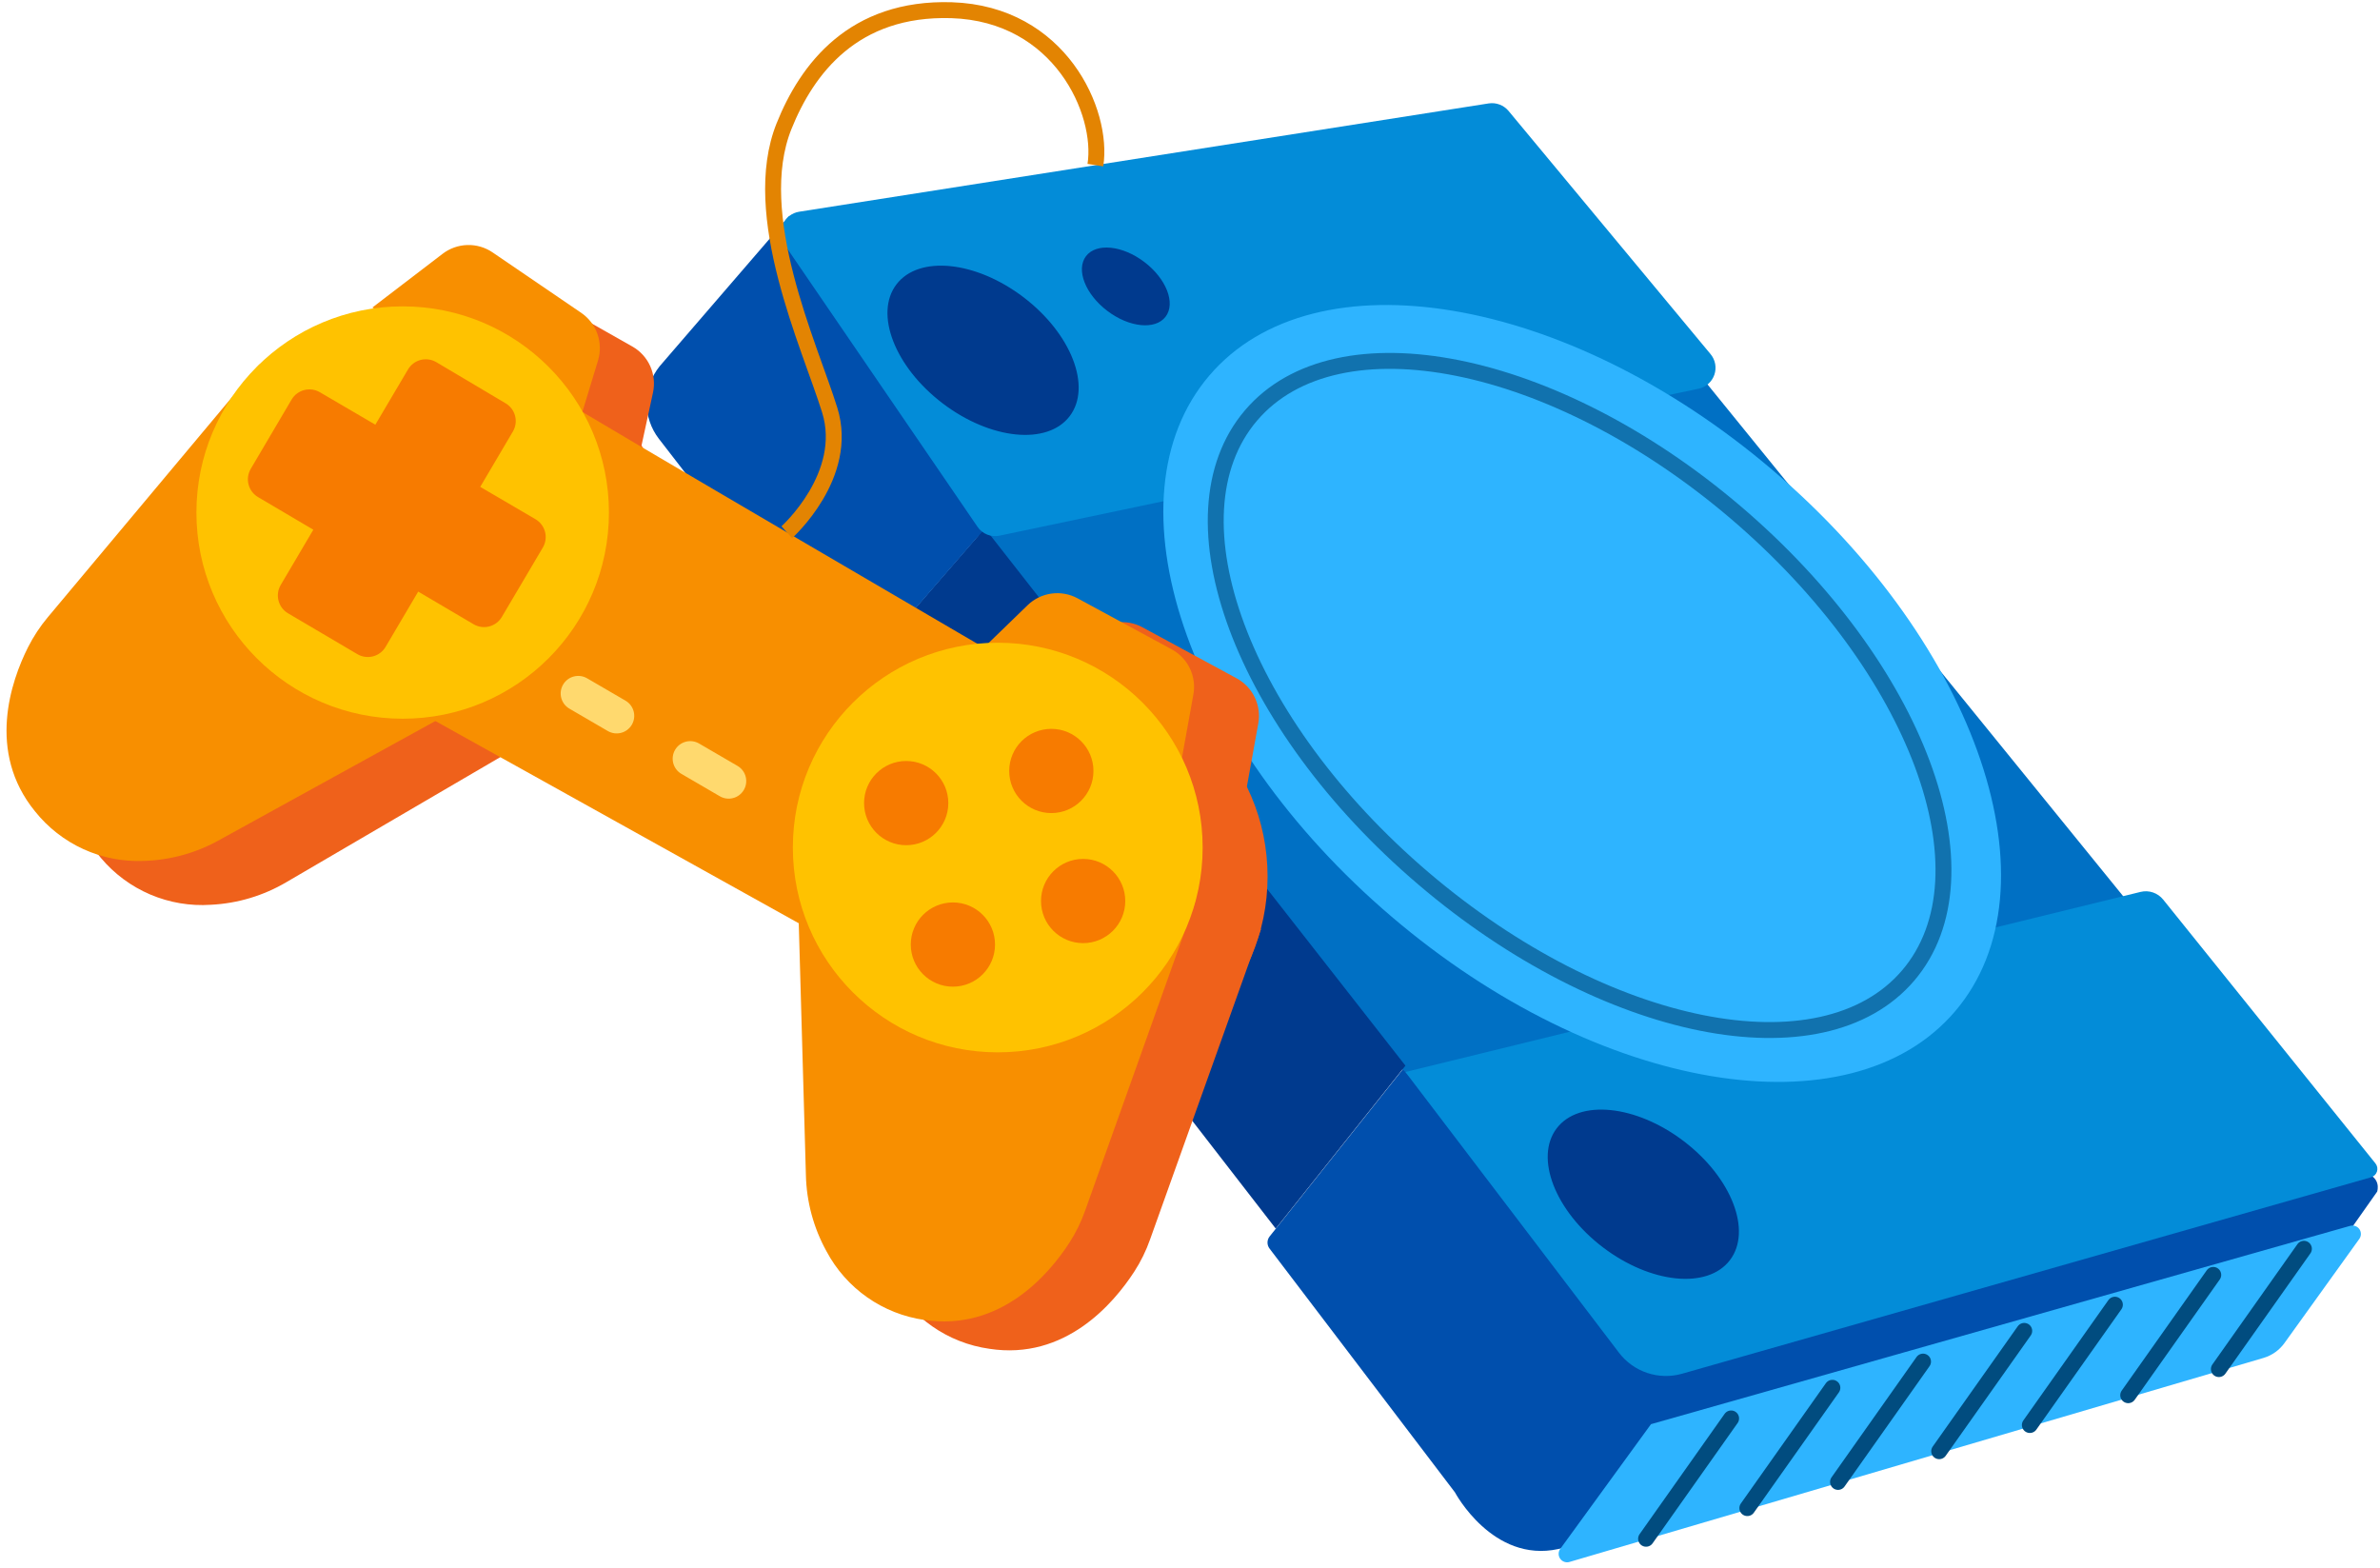 ﻿<svg width="299" height="197" viewBox="0 0 299 197" fill="none" xmlns="http://www.w3.org/2000/svg">
  <path d="M214.389 48.141L268.507 114.766L178.078 136.722L114.835 57.133L214.389 48.141Z" fill="#0070C4"/>
  <path d="M176.24 134.323L159.501 155.333C159.33 155.551 159.236 155.82 159.236 156.098C159.236 156.375 159.33 156.645 159.501 156.863L182.785 187.477C182.785 187.477 187.515 196.391 195.77 194.597C204.025 192.803 286.171 167.407 286.171 167.407L298.643 149.701C298.643 149.701 299.356 147.644 296.506 147.209C293.657 146.775 206.668 167.244 206.668 167.244L176.24 134.323Z" fill="#004FAD"/>
  <path d="M271.763 113.014L298.423 146.148C298.539 146.29 298.617 146.457 298.652 146.637C298.686 146.816 298.675 147.001 298.62 147.175C298.565 147.349 298.467 147.506 298.336 147.633C298.204 147.759 298.043 147.851 297.867 147.9L211.319 172.576C209.885 172.983 208.362 172.949 206.948 172.478C205.534 172.007 204.294 171.121 203.392 169.935L176.561 134.672L268.921 112.046C269.438 111.92 269.98 111.944 270.483 112.116C270.986 112.287 271.43 112.599 271.763 113.014Z" fill="#038CD8"/>
  <path d="M295.267 153.994L207.415 178.912L196.019 194.575C195.887 194.755 195.815 194.971 195.813 195.194C195.81 195.416 195.878 195.634 196.007 195.816C196.135 195.998 196.318 196.135 196.528 196.207C196.739 196.28 196.967 196.284 197.18 196.22L284.369 170.59C285.424 170.276 286.346 169.623 286.99 168.732L296.385 155.66C296.519 155.484 296.594 155.271 296.6 155.05C296.607 154.829 296.544 154.612 296.421 154.428C296.298 154.245 296.12 154.104 295.913 154.027C295.707 153.949 295.481 153.937 295.267 153.994Z" fill="#2EB4FF"/>
  <path d="M289.441 156.878L278.757 171.992" stroke="#014C7F" stroke-width="2" stroke-miterlimit="10" stroke-linecap="round"/>
  <path d="M278.051 160.16L267.367 175.274" stroke="#014C7F" stroke-width="2" stroke-miterlimit="10" stroke-linecap="round"/>
  <path d="M265.694 163.904L255.01 179.019" stroke="#014C7F" stroke-width="2" stroke-miterlimit="10" stroke-linecap="round"/>
  <path d="M254.305 167.194L243.621 182.308" stroke="#014C7F" stroke-width="2" stroke-miterlimit="10" stroke-linecap="round"/>
  <path d="M241.591 171.052L230.914 186.167" stroke="#014C7F" stroke-width="2" stroke-miterlimit="10" stroke-linecap="round"/>
  <path d="M230.202 174.342L219.518 189.456" stroke="#014C7F" stroke-width="2" stroke-miterlimit="10" stroke-linecap="round"/>
  <path d="M217.48 178.193L206.796 193.308" stroke="#014C7F" stroke-width="2" stroke-miterlimit="10" stroke-linecap="round"/>
  <path d="M160.271 154.343L107.028 85.583L123.717 66.346L176.567 133.874L160.271 154.343Z" fill="#003A8E"/>
  <path d="M99.144 27.146L82.882 45.998C81.839 47.287 81.262 48.89 81.244 50.548C81.225 52.206 81.768 53.821 82.783 55.133L106.686 86.024L123.375 66.802L99.144 27.146Z" fill="#004FAD"/>
  <path d="M213.392 48.832L125.576 67.293C125.056 67.403 124.515 67.357 124.022 67.159C123.528 66.961 123.105 66.621 122.805 66.182L98.588 30.77C98.333 30.395 98.177 29.961 98.134 29.509C98.091 29.058 98.164 28.602 98.344 28.186C98.525 27.77 98.808 27.406 99.166 27.128C99.525 26.851 99.949 26.668 100.397 26.598L187.024 12.992C187.485 12.921 187.957 12.971 188.394 13.135C188.83 13.3 189.217 13.574 189.517 13.932L214.895 44.482C215.193 44.837 215.393 45.263 215.477 45.719C215.562 46.174 215.526 46.644 215.375 47.082C215.224 47.52 214.961 47.911 214.614 48.218C214.266 48.525 213.846 48.736 213.392 48.832Z" fill="#038CD8"/>
  <path d="M217.331 158.306C220.136 154.623 217.537 147.931 211.528 143.358C205.518 138.786 198.373 138.064 195.568 141.746C192.764 145.429 195.362 152.121 201.372 156.694C207.381 161.266 214.527 161.988 217.331 158.306Z" fill="#003A8E"/>
  <path d="M134.384 52.284C137.188 48.602 134.59 41.91 128.58 37.337C122.571 32.764 115.425 32.042 112.621 35.725C109.816 39.407 112.415 46.099 118.424 50.672C124.434 55.245 131.579 55.967 134.384 52.284Z" fill="#003A8E"/>
  <path d="M146.434 39.786C147.723 38.093 146.53 35.018 143.769 32.918C141.009 30.817 137.726 30.486 136.437 32.179C135.148 33.871 136.341 36.947 139.101 39.047C141.862 41.148 145.145 41.478 146.434 39.786Z" fill="#003A8E"/>
  <path d="M245.622 127.044C258.837 111.55 248.573 81.115 222.697 59.064C196.822 37.013 165.132 31.697 151.917 47.19C138.702 62.683 148.966 93.119 174.841 115.17C200.717 137.221 232.406 142.537 245.622 127.044Z" fill="#2EB4FF"/>
  <path opacity="0.63" d="M239.726 122.547C250.557 109.849 240.856 83.804 218.058 64.376C195.259 44.947 167.997 39.492 157.166 52.19C146.334 64.889 156.035 90.933 178.834 110.362C201.632 129.79 228.895 135.246 239.726 122.547Z" stroke="#014C7F" stroke-width="2" stroke-miterlimit="10" stroke-linecap="round"/>
  <path d="M108.503 119.628L109.4 151.26C109.469 154.614 110.354 157.901 111.979 160.836C113.208 163.139 114.965 165.118 117.105 166.614C119.245 168.11 121.708 169.079 124.294 169.443C133.824 170.91 139.9 163.748 142.492 159.761C143.317 158.49 143.986 157.125 144.487 155.696L158.433 116.695L108.503 119.628Z" fill="#EF611B"/>
  <path d="M131.759 84.992L137.236 79.674C138.056 78.877 139.109 78.363 140.242 78.207C141.375 78.05 142.528 78.26 143.533 78.805L155.356 85.213C156.354 85.753 157.154 86.595 157.643 87.618C158.131 88.642 158.284 89.793 158.077 90.908L156.097 101.844L131.759 84.992Z" fill="#EF611B"/>
  <path d="M133.503 135.846C147.72 135.846 159.245 124.327 159.245 110.117C159.245 95.906 147.72 84.387 133.503 84.387C119.287 84.387 107.762 95.906 107.762 110.117C107.762 124.327 119.287 135.846 133.503 135.846Z" fill="#EF611B"/>
  <path d="M63.323 94.838L35.993 110.814C33.107 112.52 29.848 113.497 26.499 113.662C23.893 113.839 21.283 113.398 18.88 112.375C16.477 111.352 14.351 109.775 12.674 107.774C6.391 100.47 9.255 91.528 11.249 87.22C11.895 85.849 12.7 84.558 13.649 83.376L39.419 50.918L63.323 94.838Z" fill="#EF611B"/>
  <path d="M80.418 56.784L82.035 49.323C82.278 48.206 82.157 47.041 81.689 45.998C81.221 44.955 80.431 44.089 79.435 43.528L67.732 36.9C66.749 36.345 65.615 36.115 64.494 36.243C63.372 36.371 62.319 36.85 61.486 37.612L53.252 45.066L80.418 56.784Z" fill="#EF611B"/>
  <path d="M58.174 94.333C72.391 94.333 83.916 82.813 83.916 68.603C83.916 54.393 72.391 42.873 58.174 42.873C43.958 42.873 32.433 54.393 32.433 68.603C32.433 82.813 43.958 94.333 58.174 94.333Z" fill="#EF611B"/>
  <path d="M100.348 115.983L101.245 147.608C101.32 150.964 102.207 154.252 103.831 157.191C105.057 159.497 106.811 161.48 108.95 162.98C111.089 164.479 113.552 165.452 116.139 165.82C125.676 167.244 131.752 160.124 134.337 156.137C135.16 154.865 135.829 153.501 136.332 152.072L150.249 113.036L100.348 115.983Z" fill="#F88F00"/>
  <path d="M55.353 90.218L27.625 105.489C24.701 107.143 21.417 108.057 18.059 108.152C15.45 108.263 12.852 107.756 10.476 106.672C8.101 105.588 6.015 103.958 4.39 101.915C-1.7 94.439 1.392 85.54 3.514 81.325C4.196 79.971 5.033 78.7 6.007 77.538L32.611 45.756L55.353 90.218Z" fill="#F88F00"/>
  <path d="M71.251 50.562C71.507 50.946 129.835 84.992 129.835 84.992L101.75 116.766L48.287 87.014L71.251 50.562Z" fill="#F88F00"/>
  <path d="M78.583 88.022L73.758 85.212C72.705 84.598 71.353 84.954 70.739 86.008C70.125 87.061 70.481 88.412 71.535 89.026L76.36 91.836C77.413 92.45 78.765 92.093 79.379 91.04C79.993 89.987 79.637 88.636 78.583 88.022Z" fill="#FFD96E"/>
  <path d="M92.653 96.216L87.829 93.406C86.775 92.792 85.423 93.149 84.809 94.202C84.195 95.255 84.552 96.606 85.605 97.22L90.43 100.03C91.484 100.644 92.836 100.288 93.45 99.234C94.064 98.181 93.707 96.83 92.653 96.216Z" fill="#FFD96E"/>
  <path d="M123.61 81.347L129.088 76.036C129.908 75.239 130.961 74.725 132.093 74.569C133.226 74.412 134.379 74.622 135.384 75.167L147.201 81.575C148.199 82.114 149 82.956 149.489 83.98C149.978 85.003 150.129 86.155 149.922 87.27L147.949 98.184L123.61 81.347Z" fill="#F88F00"/>
  <path d="M72.911 52.577L75.133 45.279C75.463 44.183 75.433 43.01 75.049 41.931C74.665 40.853 73.945 39.925 72.996 39.285L61.885 31.709C60.952 31.074 59.843 30.749 58.715 30.781C57.587 30.813 56.497 31.2 55.602 31.887L46.777 38.637L72.911 52.577Z" fill="#F88F00"/>
  <path d="M50.588 90.289C64.899 90.289 76.501 78.693 76.501 64.388C76.501 50.083 64.899 38.487 50.588 38.487C36.277 38.487 24.676 50.083 24.676 64.388C24.676 78.693 36.277 90.289 50.588 90.289Z" fill="#FFC200"/>
  <path d="M63.06 77.481L68.195 68.788C68.369 68.494 68.483 68.168 68.531 67.83C68.579 67.492 68.559 67.148 68.474 66.818C68.388 66.487 68.239 66.177 68.033 65.904C67.828 65.631 67.571 65.401 67.276 65.228L60.332 61.163L64.427 54.221C64.602 53.928 64.717 53.603 64.766 53.265C64.815 52.927 64.797 52.583 64.712 52.252C64.627 51.921 64.478 51.61 64.272 51.337C64.067 51.065 63.81 50.835 63.516 50.662L54.819 45.5C54.525 45.325 54.2 45.21 53.862 45.161C53.524 45.112 53.18 45.131 52.849 45.216C52.518 45.3 52.207 45.45 51.934 45.655C51.661 45.86 51.431 46.117 51.258 46.411L47.155 53.353L40.196 49.28C39.603 48.929 38.894 48.828 38.226 48.999C37.559 49.17 36.986 49.599 36.635 50.192L31.506 58.892C31.332 59.185 31.217 59.511 31.169 59.849C31.12 60.187 31.139 60.532 31.225 60.863C31.31 61.194 31.46 61.504 31.666 61.777C31.872 62.05 32.13 62.279 32.425 62.452L39.363 66.545L35.267 73.487C35.093 73.781 34.979 74.106 34.932 74.444C34.884 74.782 34.903 75.126 34.989 75.457C35.074 75.787 35.224 76.098 35.429 76.371C35.634 76.644 35.892 76.873 36.186 77.046L44.883 82.172C45.176 82.347 45.501 82.462 45.839 82.511C46.178 82.56 46.522 82.541 46.853 82.457C47.184 82.372 47.495 82.223 47.768 82.018C48.041 81.813 48.271 81.555 48.444 81.261L52.54 74.32L59.484 78.413C59.78 78.59 60.107 78.705 60.447 78.754C60.788 78.802 61.135 78.782 61.467 78.696C61.8 78.609 62.112 78.457 62.386 78.248C62.659 78.04 62.888 77.779 63.06 77.481Z" fill="#F77B00"/>
  <path d="M125.348 132.201C139.565 132.201 151.089 120.682 151.089 106.471C151.089 92.261 139.565 80.742 125.348 80.742C111.131 80.742 99.606 92.261 99.606 106.471C99.606 120.682 111.131 132.201 125.348 132.201Z" fill="#FFC200"/>
  <path d="M132.079 102.143C135.002 102.143 137.371 99.774 137.371 96.853C137.371 93.931 135.002 91.563 132.079 91.563C129.156 91.563 126.787 93.931 126.787 96.853C126.787 99.774 129.156 102.143 132.079 102.143Z" fill="#F77B00"/>
  <path d="M113.845 106.179C116.768 106.179 119.137 103.811 119.137 100.89C119.137 97.968 116.768 95.6 113.845 95.6C110.922 95.6 108.553 97.968 108.553 100.89C108.553 103.811 110.922 106.179 113.845 106.179Z" fill="#F77B00"/>
  <path d="M119.714 123.95C122.637 123.95 125.006 121.581 125.006 118.66C125.006 115.739 122.637 113.37 119.714 113.37C116.791 113.37 114.422 115.739 114.422 118.66C114.422 121.581 116.791 123.95 119.714 123.95Z" fill="#F77B00"/>
  <path d="M136.074 118.482C138.997 118.482 141.367 116.114 141.367 113.192C141.367 110.271 138.997 107.902 136.074 107.902C133.152 107.902 130.782 110.271 130.782 113.192C130.782 116.114 133.152 118.482 136.074 118.482Z" fill="#F77B00"/>
  <path d="M98.844 66.859C98.844 66.859 106.801 59.739 104.236 51.516C101.672 43.293 94.029 26.989 98.496 15.854C101.387 8.642 107.221 0.903 119.543 1.281C133.176 1.715 138.668 14.096 137.613 20.745" stroke="#E38402" stroke-width="2" stroke-miterlimit="10"/>
</svg>
